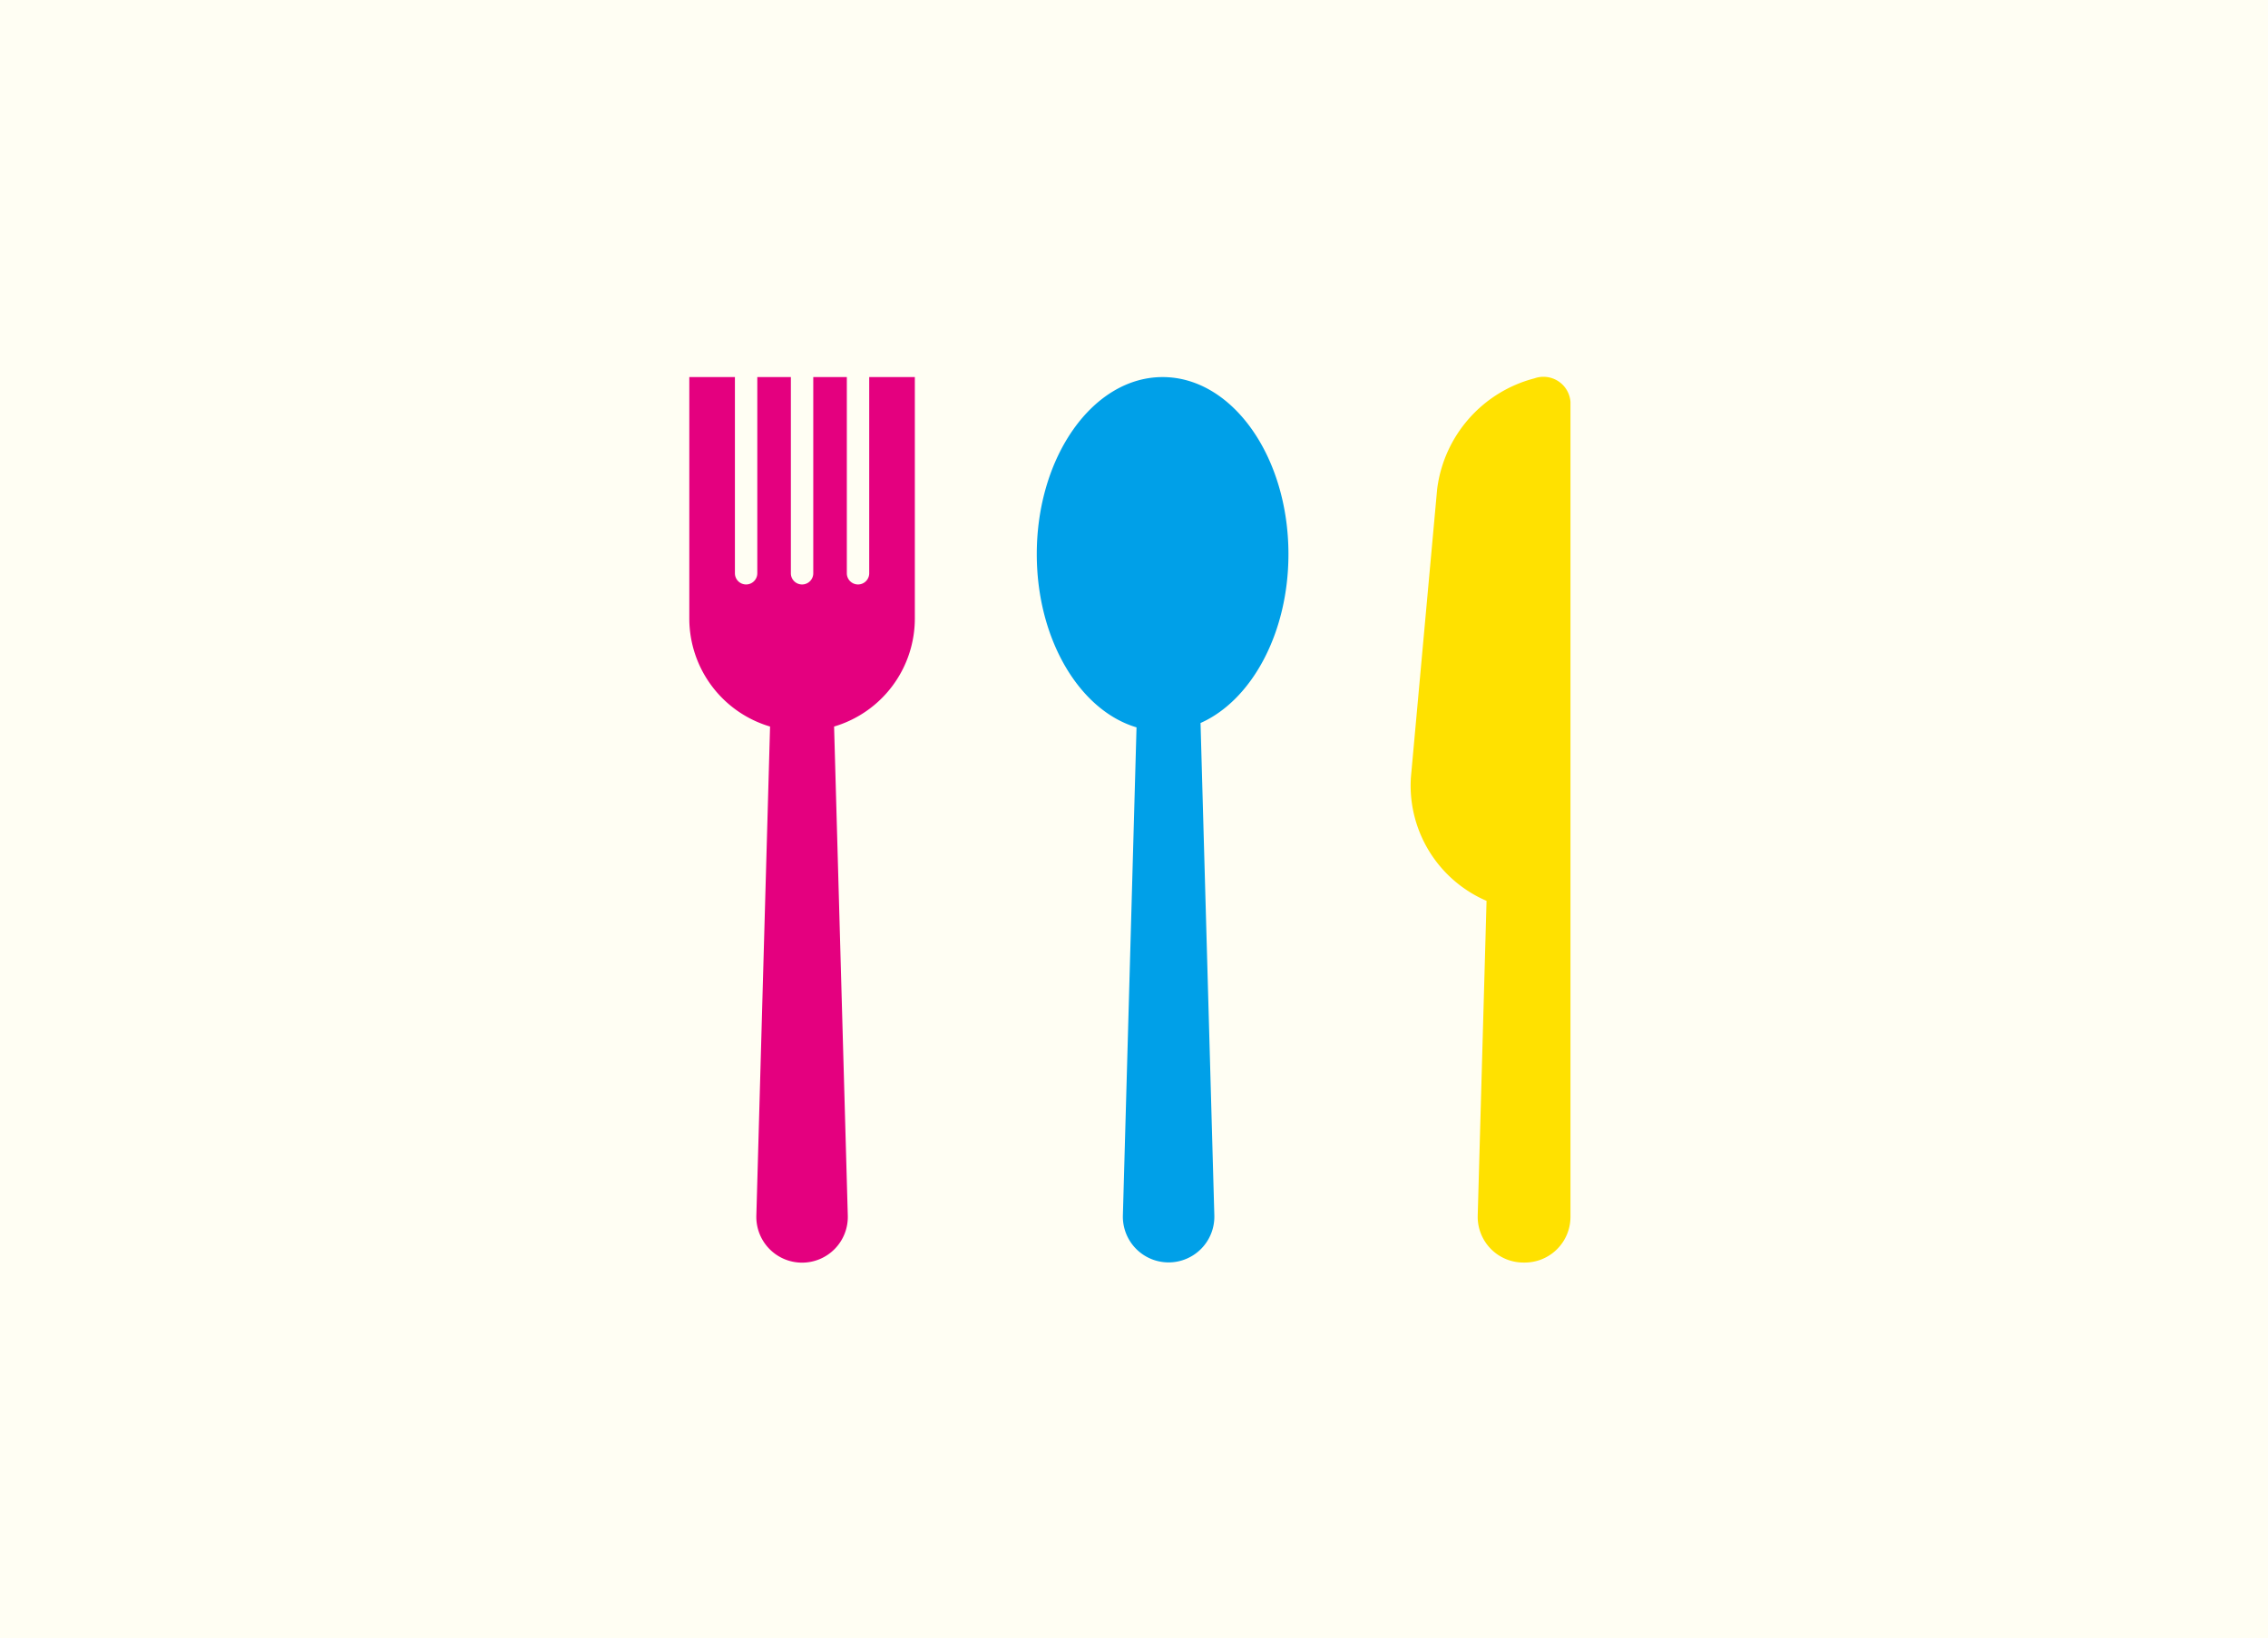 <svg xmlns="http://www.w3.org/2000/svg" width="174.384" height="126" viewBox="0 0 174.384 126">
  <g id="benefits_img02" transform="translate(-717 -2704)">
    <rect id="長方形_58097" data-name="長方形 58097" width="174.384" height="126" transform="translate(717 2704)" fill="#ffe100" opacity="0.05"/>
    <g id="グループ_17532" data-name="グループ 17532" transform="translate(1.026 0.99)">
      <path id="パス_27586" data-name="パス 27586" d="M13.833,0V15.089a.86.86,0,0,1-1.721,0V0H9.531V15.089a.861.861,0,0,1-1.722,0V0H5.228V15.089a.86.86,0,0,1-1.721,0V0H0V18.566a8.669,8.669,0,0,0,6.209,8.311L5.155,64.488a3.517,3.517,0,1,0,7.031,0L11.132,26.877a8.669,8.669,0,0,0,6.209-8.311V0Z" transform="translate(768.974 2732.01)" fill="#e4007f"/>
      <path id="パス_27587" data-name="パス 27587" d="M37.95,13.618C37.95,6.1,33.619,0,28.276,0S18.6,6.1,18.6,13.618c0,6.554,3.289,12.022,7.669,13.322L25.22,64.488a3.517,3.517,0,1,0,7.032,0L31.191,26.605c3.918-1.741,6.759-6.9,6.759-12.987" transform="translate(777.091 2732.01)" fill="#00a0e8"/>
      <path id="パス_27588" data-name="パス 27588" d="M48.132.1a10.1,10.1,0,0,0-7.475,8.527L38.639,30.792a9.656,9.656,0,0,0,5.817,9.491l-.679,24.205A3.518,3.518,0,0,0,47.293,68.1h.1a3.516,3.516,0,0,0,3.516-3.518V1.893A2.084,2.084,0,0,0,48.132.1" transform="translate(785.817 2732.01)" fill="#ffe100"/>
    </g>
  </g>
</svg>
